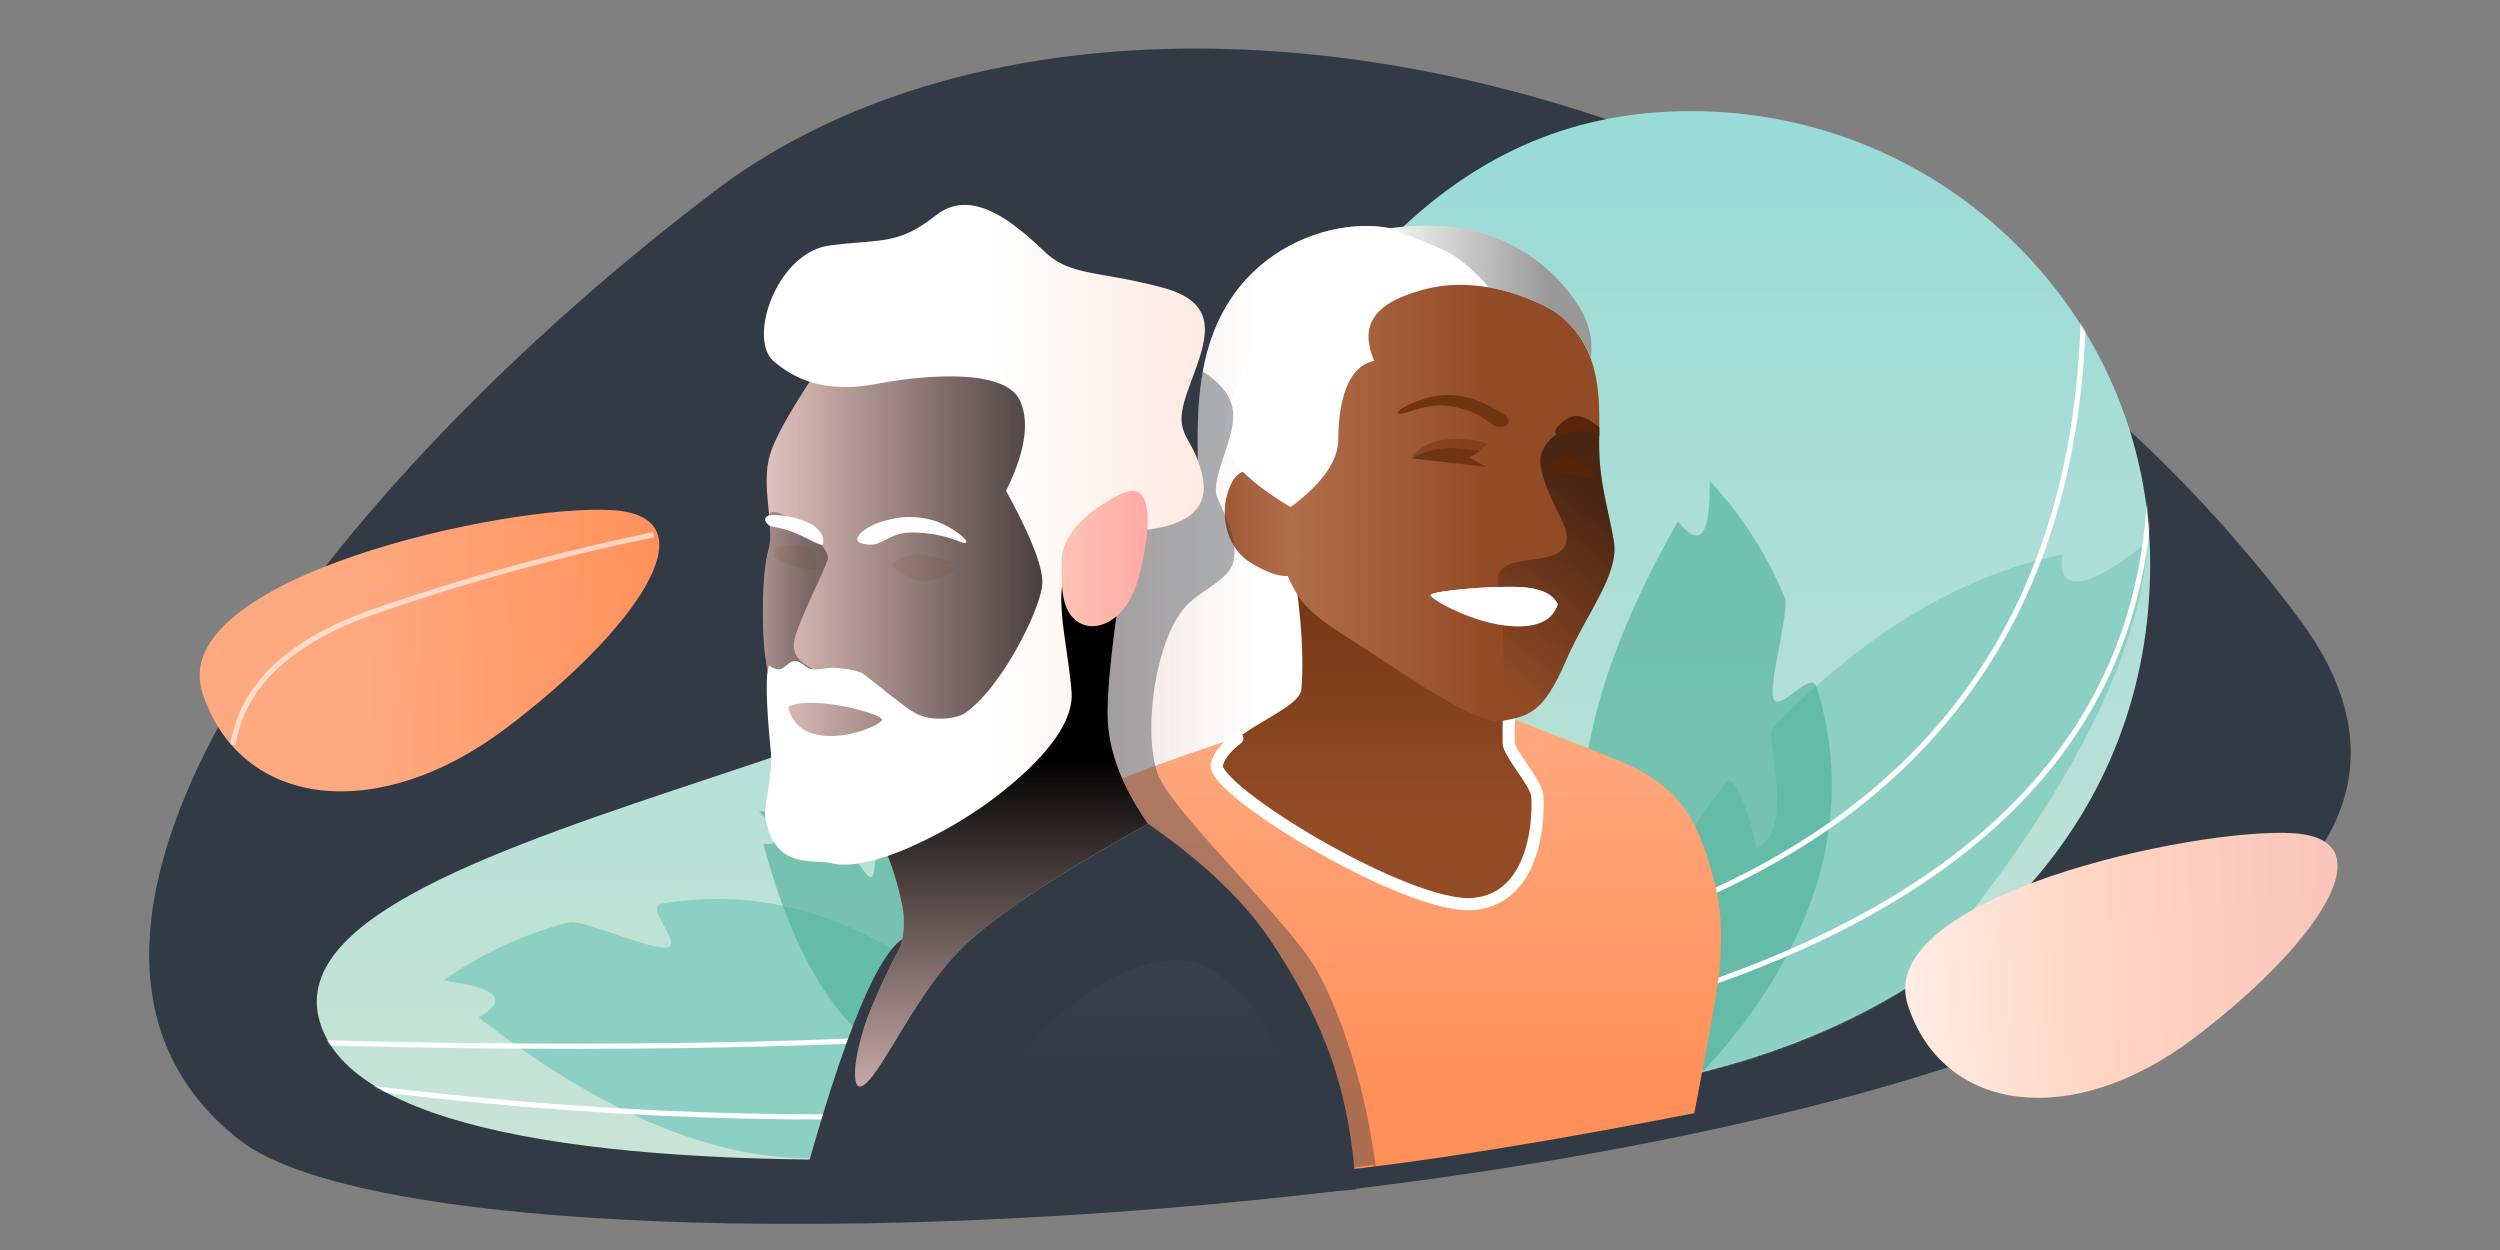 <?xml version="1.0" encoding="UTF-8"?><svg width="1440" height="720" xmlns="http://www.w3.org/2000/svg" xmlns:xlink="http://www.w3.org/1999/xlink"><rect width="100%" height="100%" fill="#808080" stroke="none"/><defs><linearGradient x1="46.7%" y1="-8.1%" x2="46.7%" y2="104.8%" id="b"><stop stop-color="#94DAD7" offset="0%"/><stop stop-color="#CFE5D6" offset="100%"/></linearGradient><linearGradient x1="59.9%" y1="50%" x2="0%" y2="65.4%" id="d"><stop stop-color="#FFA980" offset="0%"/><stop stop-color="#FF9059" offset="100%"/></linearGradient><linearGradient x1="112.1%" y1="-1.7%" x2="-26.8%" y2="34.9%" id="e"><stop stop-color="#FFF" offset="0%"/><stop stop-color="#FFD4C2" offset="50.6%"/><stop stop-color="#F8BFB7" offset="100%"/></linearGradient><linearGradient x1="35.1%" y1="67.7%" x2="106.4%" y2="67.7%" id="g"><stop stop-color="#FFF" stop-opacity=".5" offset="0%"/><stop stop-color="#A5603D" offset="100%"/></linearGradient><linearGradient x1="50%" y1="0%" x2="50%" y2="81.4%" id="h"><stop stop-color="#FFA980" offset="0%"/><stop stop-color="#FF9059" offset="100%"/></linearGradient><linearGradient x1="91%" y1="74.9%" x2="91%" y2="-4.4%" id="i"><stop stop-color="#944C27" offset="0%"/><stop stop-color="#6F3313" offset="88.3%"/><stop stop-color="#54250D" offset="100%"/></linearGradient><linearGradient x1="-9.3%" y1="55.4%" x2="63.9%" y2="55.4%" id="j"><stop stop-color="#BB7957" offset="0%"/><stop stop-color="#934B26" offset="100%"/></linearGradient><linearGradient x1="69.1%" y1="21.7%" x2="42.3%" y2="100%" id="k"><stop offset="0%"/><stop stop-opacity="0" offset="100%"/></linearGradient><linearGradient x1="82.9%" y1="50%" x2="-40.1%" y2="50%" id="l"><stop stop-color="#B16E4C" offset="0%"/><stop stop-color="#934B26" offset="100%"/></linearGradient><linearGradient x1="78.2%" y1="44.9%" x2="-9%" y2="43.3%" id="m"><stop offset="0%"/><stop stop-opacity="0" offset="100%"/></linearGradient><linearGradient x1="70.2%" y1="45.1%" x2="70.2%" y2="0%" id="n"><stop stop-color="#323A45" offset="0%"/><stop stop-color="#37414E" offset="100%"/></linearGradient><linearGradient x1="32.7%" y1="115.1%" x2="32.7%" y2="41.3%" id="p"><stop stop-opacity="0" offset="0%"/><stop offset="100%"/></linearGradient><linearGradient x1="-9.5%" y1="44.4%" x2="105%" y2="44.4%" id="r"><stop stop-opacity="0" offset="0%"/><stop offset="100%"/></linearGradient><linearGradient x1="65.2%" y1="39.8%" x2="-111.8%" y2="39.8%" id="s"><stop offset="0%"/><stop stop-opacity="0" offset="100%"/></linearGradient><linearGradient x1="50%" y1="31.6%" x2="104.6%" y2="31.6%" id="t"><stop stop-color="#FFF" offset="0%"/><stop stop-color="#FFE5DA" offset="100%"/></linearGradient><linearGradient x1="11.5%" y1="72.4%" x2="167.2%" y2="72.4%" id="u"><stop stop-color="#FFC1B1" offset="0%"/><stop stop-color="#FF9599" offset="100%"/></linearGradient><path d="M792 555c162.6-38 264.5-149.7 264.5-294C1056.5 117 938 0 791.9 0 646 0 573.6 114.5 503.1 243.4 432.7 372.2-53.5 412.4 5.4 532.7 64.4 653 629.3 593 792 555z" id="a"/><path d="M434.5 17c15.1-27.7 91.5-24.3 122 33.3 30.6 57.6-3.8 132.7 33 115 37-17.8 71.8-3 78.4 64.6 6.7 67.6 47.6 52.5 65.5 93.9 17.9 41.4-20.7 77-124.4 67.3-103.6-9.7-193-35-186.7-151.3 6.3-116.2-3-195.1 12.2-222.8z" id="f"/><path d="M79.8 428a384.7 384.7 0 00-19.2 41.3c-9.2 26.6-8.4 41.1-3.5 39.4 10.4-3.7 30.6-53.2 59-80.6 19-18.3 54.4-41.8 106.2-70.6-15.6-22.3-23.3-43.5-23.3-63.6s4.4-56.3 13.3-108.6c-23.2 6.7-37.7 16.6-43.4 29.5-9.4 21.2 0 80.5-10.6 89a784.5 784.5 0 01-91.6 59.6 158.4 158.4 0 0113.1 37.3 52.4 52.4 0 010 27.4z" id="o"/><path d="M24.1 361.3c11.1 6.3 22.7 13.3 51 0s79-48.9 97.7-68.3c7.2-7.4-8.7-57.4-2-73.8 11-26.4 43.6-22.5 47.9-38.7 7-26.4-20-97.5-47.8-111.2C143 55.5 64.3 51 52 67.6c-12.2 16.5-41.8 58.3-47.4 77-5.7 18.6 3 41.7-.9 55-3.8 13.3-4 44.9-2 60.4s8.2 37.7 6.8 50.4c-1.4 12.8 4.4 44.7 15.5 51z" id="q"/></defs><g fill="none" fill-rule="evenodd"><path d="M137.7 656.4C287.7 775 1564.3 677.2 1324 356 1083.6 34.8 632.7-57.5 411.6 110.1c-221.2 167.6-424 427.8-274 546.3z" fill="#323A45"/><g transform="translate(182 64)"><mask id="c" fill="#fff"><use xlink:href="#a"/></mask><use fill="url(#b)" fill-rule="nonzero" xlink:href="#a"/><g mask="url(#c)"><path d="M777.7 630c-4.8 0-37.4-73-19.2-144.3 6.9-27.3 26-63.5 54-99.4 4.9-6.2 16.7 28.8 16.7 38.6 23.6-9.3 5.8-65 9.4-68.9 44-46.5 102.3-87.6 167.5-100.7-4.1 22 13.5 22 48.9-7.3-9.8 162.8-253.4 382-277.3 382z" fill="#8CD0C3"/><path d="M799.3 552.9c36-39.1 96.6-120.4 65-221.3-3.2-9.9-21.7 15.4-24.8 6.7-3-8.4 9.5-50.8 6.5-58.1a219.9 219.9 0 00-43.2-67.1c.4 31.5-5.6 39.3-18.3 23.2-78.8 137.8-73.8 243.3 14.8 316.6z" fill="#48AE97" opacity=".6"/><path d="M409.2 551.5c-33.7-41-105.7-112.4-210-95-10.3 1.7 12.2 23.5 3.2 25.3-8.8 1.8-49-16.4-56.7-14.5a219.9 219.9 0 00-72.4 33.5c31.3 4 38 11 20.4 21.3 125.5 97.2 230.7 107 315.5 29.4z" fill="#8CD0C3"/><path d="M389.8 554c-2.3-34-12.3-98-64.4-127.4-5.2-3-1.9 16.8-6.5 14.5-4.5-2.3-16.9-26.8-20.9-28.6-13.3-6-27.6-9-42.8-9.2 12.8 13.6 13.6 19.9 2.5 18.7 25.9 97.4 70 141.4 132.1 132z" fill="#48AE97" opacity=".6"/></g><path d="M-7 557.8c279.1 39 534.5 25 766.1-41.5 231.6-66.5 328-196.5 289-389.8" stroke="#FFF" stroke-width="3" mask="url(#c)"/><path d="M-25 535.8c394 12.3 668.1-15.3 822.4-83 154.3-67.5 227.7-192.2 220.3-373.8" stroke="#FFF" stroke-width="3" mask="url(#c)"/></g><path d="M56.5 337.6c58.6-12.7 237.2-108.5 198-166.4-39.4-57.9-118-44.9-173.2 28.2-55.2 73-83.4 151-24.8 138.2z" fill="url(#d)" transform="rotate(-164 201.6 294.9)"/><path d="M1036.2 513.5c55-12 223.1-102 186.2-156.6-37-54.4-111-42.2-162.9 26.5-52 68.8-78.4 142.1-23.3 130.1z" fill="url(#e)" transform="rotate(-164 1176.3 476.7)"/><g transform="matrix(-1 0 0 1 1260.6 130)"><use fill="#FFF" xlink:href="#f"/><use fill-opacity=".7" fill="url(#g)" xlink:href="#f"/></g><path d="M615.2 293.7c-67.7 22-107 38.6-118 50-16.4 16.8-17.7 43.7-10.5 88 4.8 29.6 14.7 47.4 29.7 53.6.5 43.4 29.4 64.6 86.4 63.7 57.1-.9 147.8-13.5 272.1-37.8 8-41.5 12.5-66.7 13.7-75.8 2.8-22.2 2.2-41.3-2-57.1-9.9-38.2-20.7-56.3-57.6-71.2a4967 4967 0 00-68.9-27c-7.2 27 48 80.2-8.3 85.8-58.9 5.9-158-56.6-136.6-72.2z" fill="url(#h)" transform="translate(101 130)"/><path d="M599.9 310.4c5-19.6 47.6-30.8 48.7-43.4 1.8-21.6-.7-51-7.4-88l128.5 79.7c-1.3 14-1.9 27-1.7 39.3 0 5.6 15.6 22.7 16.4 30 1 8.6 1 59.4-36.7 62.7-37.7 3.4-151.4-66.1-147.8-80.3z" fill="url(#i)" transform="translate(101 130)"/><path d="M870.7 388.7c-1.3 14-1.9 27-1.7 39.3 0 5.6 15.6 22.7 16.4 30 1 8.6 1 59.4-36.7 62.7-37.7 3.4-151.4-66.1-147.8-80.3 1.4-5.7 6-10.6 11.8-15.1" stroke="#FFF" stroke-width="7" stroke-linecap="round"/><path d="M673 235.8c37 23.3 75.4 52 91.4 49.4 16-2.7 24-5.6 36.3-34 12.3-28.4 31-50.2 27.9-69.4-3.3-19.3-8.5-33.6-8.5-56.2s3.3-54.8-25.4-77.1C766 26.2 728.7 6 695 23.7c-33.6 17.7-63.7 57.2-66.5 83.4-2.3 20.8-2.6 73.7 18.7 106.8 5.4 8.5 18.3 17.2 25.8 21.9z" fill="url(#j)" transform="translate(101 130)"/><path d="M764.4 285.2c16-2.7 24-5.6 36.3-34 12.3-28.4 31-50.2 27.9-69.4-3.3-19.3-8.5-33.6-8.5-56.2v-7.8l-15.3-3.6c-12.4 6.4-18.6 13.5-18.6 21.4 0 11.7 12 31.9 14.5 39 7.7 27.7-43 8.4-38.7 32 2.9 15.7 3.7 41.9 2.4 78.6z" fill="url(#k)" fill-rule="nonzero" opacity=".5" style="mix-blend-mode:soft-light" transform="translate(101 130)"/><path d="M638 156.9c-6-11-22.1-24.2-29.8-8.3-7.7 15.8-3.4 36.5 11 45.4 14.6 9 24.6 10.3 28.3 3.4 3.8-7-3.4-29.7-9.5-40.5z" fill="url(#l)" transform="translate(101 130)"/><path d="M824 342.8c0-2.3 34.8-5.6 52-4.6 11.5.7 18.6 4 21.3 9.9-3 9.3-11.8 13.5-26.4 12.6-21.8-1.2-47-15.6-47-17.9z" fill="#FFF"/><path d="M824 342.8c0-2.3 34.8-5.6 52-4.6 7 .4 12.2 1.8 16 4 1.6 1 3.4 3 5.3 5.9-.8 2.1-3.9 3-9.3 2.8-30.6-1.5-64-7-64-8.1z" fill="#FFF"/><path d="M813.1 263.5c3.3-4.8 8.8-8 16.3-9.8a58 58 0 0127.8 1.9l-4.8 3.7-39.3 4.2z" fill="#713413" opacity=".5"/><path d="M813.1 264l43.2 5-9.8-5.4 6.2-3.9c-9.4-1.5-16.8-2-22-1.3-5.3.5-11.2 2.4-17.6 5.6zM860 244.8c6.2 3.4 13.4-1.7 5.6-6.6-7.8-4.9-19.5-11-32.6-10.7-13.2.2-31.1 9.4-27.5 10.7 3.6 1.4 15.4-7 31.3-4 16 3.2 20.3 9 23.3 10.6z" fill="#713413"/><path d="M743.5 292c18.3-13.6 27.4-26.7 27.4-39.3 0-18.8 4.3-41.6 20.6-44.8-7.9-19.3-2.4-32.9 29-41.2 31.3-8.4 63.2 5.5 75.3 13a57 57 0 0120.5 26.7c1.5-11.8-1.5-22.9-9-33.2a99.3 99.3 0 00-79.5-43c-45-2-67.2 15-82.2 30-15.1 15-43.2 77.5-40.2 94.3 2 11.1 14.8 23.7 38 37.6z" fill="#FFF"/><path d="M756.5 35.5c16.9 3 31.1 9.7 38.3 14.1a57 57 0 0120.5 26.8c1.5-11.8-1.5-22.9-9-33.2a99.3 99.3 0 00-79.5-43c-10.4-.5-19.5 0-27.7 1.4 17.7 6.2 30 11.3 36.9 15.4a91.7 91.7 0 0120.5 18.5z" fill="url(#m)" fill-rule="nonzero" opacity=".4" style="mix-blend-mode:soft-light" transform="translate(101 130)"/><path d="M890.2 271l29.3 4.7-3.3-3.5 1.4-2c-7-4.3-12.8-6.3-17.5-6-4.8.3-8 2.6-9.9 6.8zM896.2 249.8c2.5 2.2 5.7-.7 13-1.4 5-.5 9 .4 12 2.7v-5c-5.2-4.3-9.7-6.5-13.4-6.5-5.5 0-14 8-11.6 10.2z" fill="#592509"/><path d="M890.2 271c2-5.4 5.6-8.6 10.7-9.5 5-.9 11.5 1 19.2 5.8l-2.9 3.4-27 .3z" fill="#592509" opacity=".5"/><path d="M668 448.2c10.4 22.4 75.3 83.9 90.1 110 7 12.2 24 47.3 32.9 103.8 2.4 15.5 2.4 18.4 0 8.9l-60 9-82-157.2L613.8 405l35.2-96 25.5-88.5 18.7-6.3c11.4 7.4 17.2 15.8 17.2 25.4 0 14.4-12.6 35.5-9.6 45.9 1.8 6 13.2 24.1 9.6 38.3-2.6 10-18 16-26 24-19.6 19-26.9 78-16.5 100.4z" fill="#323A45" opacity=".4" style="mix-blend-mode:soft-light"/><path d="M134.2 429c5.4-34.2 32.8-60 82.2-77.1a1302.2 1302.2 0 01160-43.9" stroke="#FFF" stroke-width="3" opacity=".6"/><g><path d="M457.2 701.4c25.2-95.2 46-148.7 62.1-160.2 20.1-14.3 67.5-36.6 142-66.7 32.8 22.7 56.8 45.9 72.1 69.6 23 35.5 43.8 74.5 47.6 141-79.2 7-138 11.5-176 13.4-33.9 1.7-83.1 2.7-147.8 3z" fill="#323A45" fill-rule="nonzero"/><path d="M132.6 583c-2.1-37.3.9-73.2 15.8-91.6 33.8-41.7 82-66.2 108.5-50.7s50.5 46.7 54.6 122.3l.3 6.5-179.2 13.6z" fill="url(#n)" fill-rule="nonzero" transform="translate(439 117)"/><g fill-rule="nonzero" transform="translate(439 117)"><use fill="#FBD6D1" xlink:href="#o"/><use fill="url(#p)" style="mix-blend-mode:overlay" xlink:href="#o"/></g><g fill-rule="nonzero" transform="translate(439 117)"><use fill="#FBD6D1" xlink:href="#q"/><use fill="url(#r)" style="mix-blend-mode:overlay" xlink:href="#q"/></g><path d="M11.5 288c1.8-6.1 26 .7 25.5-4.3-.9-7-3.6-12.4-6-14.1-4.2-2.9-13.6-6.3-12.7-16.1 1-9.8 16.8-39.8 19.5-48.3 2.7-8.5-34.7-36-33.6-24.6a54 54 0 01-.4 19c-3.8 13.3-4 44.9-2 60.4s8.2 37.7 6.8 50.4c-1.4 12.8 4.4 44.7 15.5 51C37 340 7 302.4 11.5 287.8z" fill="url(#s)" fill-rule="nonzero" opacity=".4" style="mix-blend-mode:soft-light" transform="translate(439 117)"/><path d="M100.2 7c21.9-17.4 48.1 7.5 62.9 21.3 14.7 13.9 31.4 10.6 68 20.5 36.5 9.9 22.7 34.3 13.6 60.6-9.1 26.3 4.1 23 9.1 49.1 3.4 17.4-8.6 27.4-35.8 30.1-28.7 10.3-43.8 20.8-45.2 31.5-2.2 16.2 3.7 39.6 5.4 61.2 1.8 21.6-23.5 46-48.6 64.4a251.7 251.7 0 01-41 23.7c-16.8 8-36.8 13.7-48.2 10.9-11.5-2.8-33.3 4.2-38.7-27-.8-4.9 4.6-25 3.3-37.3-2-20.3-3.6-44-1-49.7.2 0 3.3 2.8 6.4 2.1 2.7-.6 5.1-4.6 8.5-4.6 4 .1 5.7 3.7 9.7 4.6 3.8.8 9.8-1.1 13-.8 7.3.8 9.2.7 15.3 2.8 2.4.8 24.3 19.8 31.8 23.6 9.7 5 23.4 2.8 27.7 0 20.8-13.6 45-61.3 45-75.7 0-9.6-7-27.1-20.9-52.6 11.1-22.5 13.7-40 7.8-52.3C139.4 95 93 99 66.6 104c-26.3 5-45 0-60-13-15.1-13.1 2-62.7 32.4-66.6 30.3-3.9 39.3-.1 61.2-17.5zM35.4 288.2c-9.7-.9-16.5-.2-20.4 2 2.1 9.4 8.4 14.8 19 16.4 15.8 2.2 34.4-6.3 35-8.9.6-2.5-19.2-8.3-33.6-9.5z" fill="url(#t)" transform="translate(439 117)"/><path d="M182.2 241.4c11 6.8 28.2-1.6 34.6-25.6 6.5-23.9 10.4-58.2-9.7-48.5-20.2 9.7-34.5 24.5-34.5 37.6 0 13-1.4 29.7 9.6 36.5z" fill="url(#u)" fill-rule="nonzero" transform="translate(439 117)"/><path d="M474.2 313c0-2 .5-6.1-6.2-10.7a47 47 0 00-25-5.5c-3.9 1.7-2 4.1 0 5.9.8.7 7.3 1.3 13.8 3.8 9.3 3.7 17.4 9.4 17.4 6.4zM497.4 305.7c3.4-2.7 9.3-5.6 19.2-7.3 8.5-1.5 19.4-.2 27.4 3.9 12 6 16.6 12.8 8.6 9.6a73.5 73.5 0 00-30-5.1c-10 .9-14.7 6.9-20.7 6.9-8.3 0-11-2.9-4.5-8z" fill="#FFFDFD"/><path d="M544.8 326.2c4.1.8 5.6 1.6 4.7 2.2-9.3 6.3-17 8-23.2 5.2-7-3.2-11.4-6-13-8.5 5.6-4.4 11-6.3 16.3-5.8 4.3.5 10.7 1.9 19 4.3 1.1.3-.1 1.1-3.8 2.6zM445.5 321c6.2 3 11.2 5 14.9 6 3.7 1.1 7 1.3 9.9.8 1.2-3.8.4-7.4-2.3-10.7-2.6-3.3-9.8-4-21.3-1.8l-1.2 5.6z" fill="#713413" opacity=".1"/></g></g></svg>